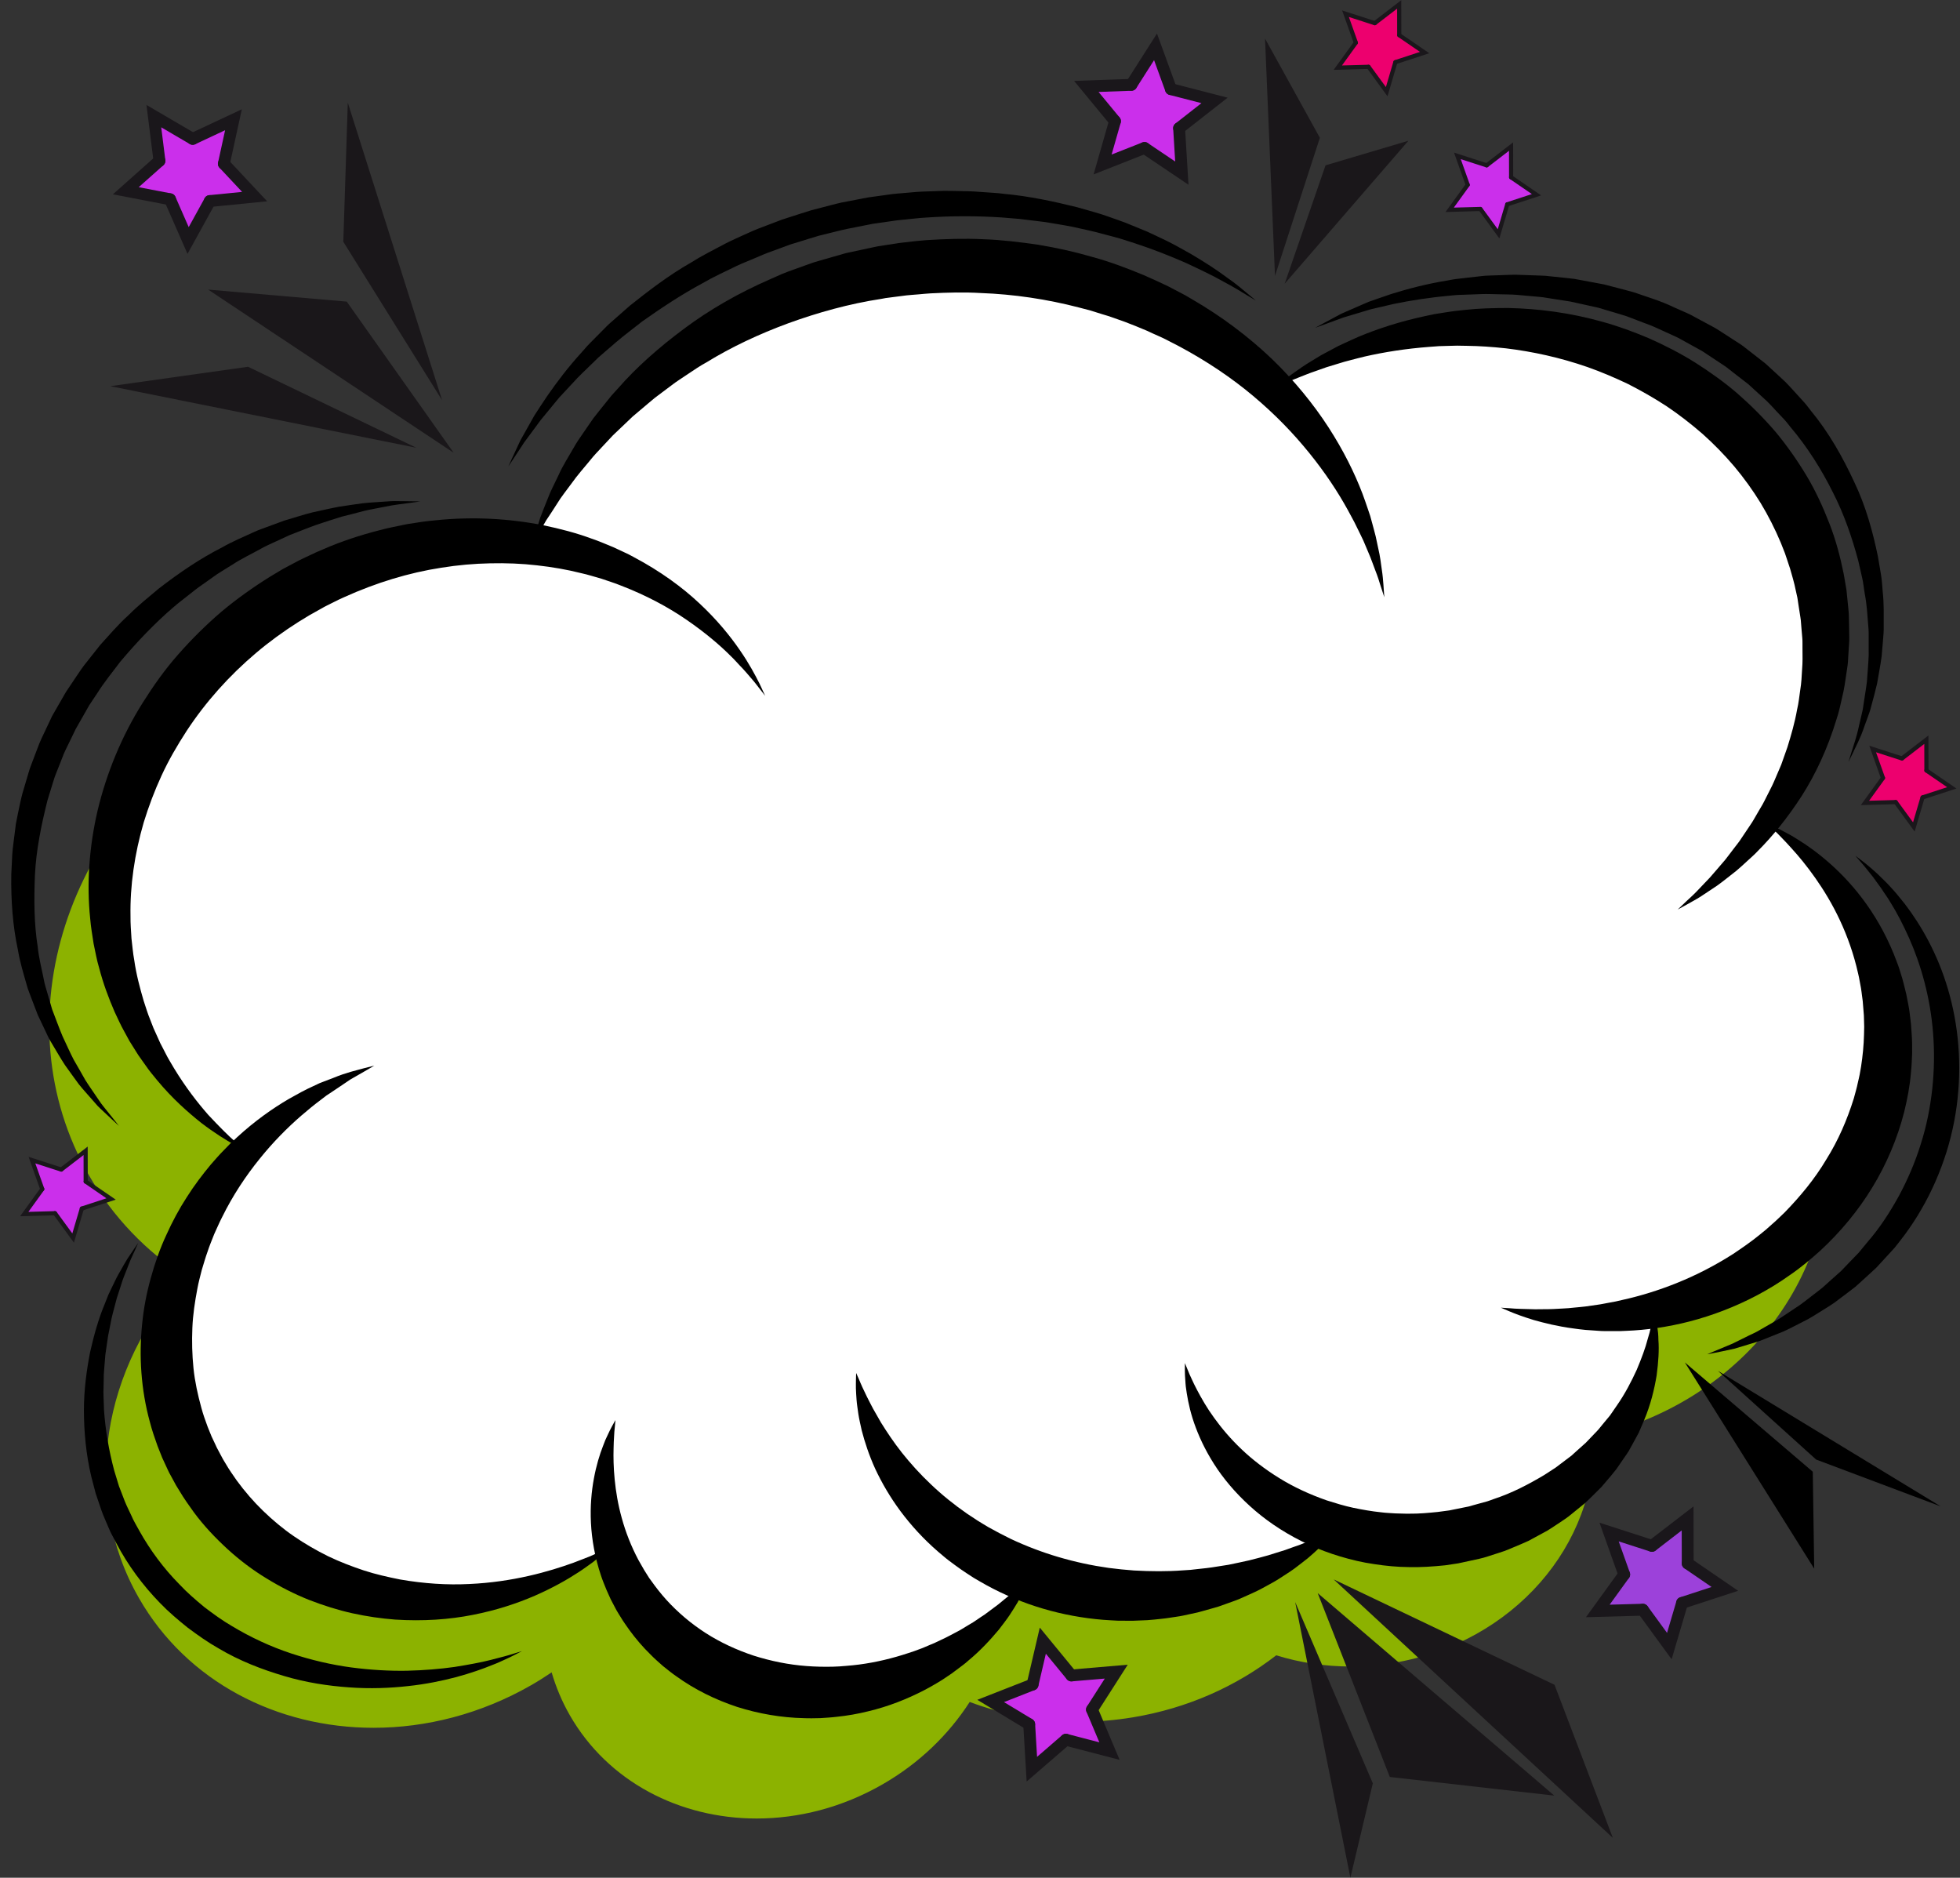 <?xml version="1.0" encoding="UTF-8"?><svg xmlns="http://www.w3.org/2000/svg" xmlns:xlink="http://www.w3.org/1999/xlink" height="418.2" preserveAspectRatio="xMidYMid meet" version="1.0" viewBox="7.3 18.3 436.6 418.2" width="436.6" zoomAndPan="magnify"><rect x="7.3" y="18.3" width="436.6" height="418.2" fill="#333333" stroke="none"/><g><g id="change1_1"><path d="M 175.852 423.312 C 158.766 423.312 142.75 415.168 134.23 400.312 C 132.473 397.242 131.137 394.039 130.18 390.762 C 128.711 391.754 127.211 392.707 125.648 393.605 C 114.422 400.039 102.266 403.109 90.512 403.109 C 69.059 403.109 48.949 392.887 38.254 374.23 C 25.141 351.348 30.152 322.652 48.582 302.676 C 39.891 297.016 32.473 289.414 27.074 279.992 C 7.301 245.496 21.984 199.922 59.875 178.203 C 73.285 170.52 87.797 166.859 101.832 166.859 C 105.402 166.859 108.941 167.098 112.426 167.566 C 124.301 137.215 153.312 113.129 190.25 106.992 C 196.242 105.996 202.195 105.516 208.047 105.516 C 235.074 105.516 260.008 115.766 277.59 132.855 C 286.988 126.797 297.902 122.457 309.859 120.473 C 314.672 119.672 319.441 119.289 324.137 119.289 C 361.5 119.289 393.879 143.695 399.664 178.543 C 402.723 196.941 397.82 214.98 387.312 229.688 C 401.031 238.48 410.898 252.184 413.641 268.688 C 418.887 300.254 396.145 330.555 362.332 338.16 C 363.297 362.246 344.348 384.23 317.645 388.668 C 314.441 389.199 311.27 389.457 308.145 389.457 C 302.391 389.457 296.809 388.586 291.586 386.965 C 282.719 393.84 271.859 398.754 259.719 400.77 C 255.703 401.438 251.723 401.758 247.805 401.758 C 239.195 401.758 230.902 400.207 223.305 397.355 C 218.617 404.629 212.051 411.031 203.836 415.738 C 194.891 420.867 185.211 423.312 175.852 423.312" fill="#8cb200"/></g><g id="change2_1"><path d="M 302.57 55.121 L 321.027 49.648 L 293.465 81.492 Z M 302.57 55.121" fill="#1a171a"/></g><g id="change2_2"><path d="M 289.09 26.891 L 301.309 48.992 L 291.309 79.754 Z M 289.09 26.891" fill="#1a171a"/></g><g id="change2_3"><path d="M 31.859 104.309 L 62.551 99.984 L 100.039 118.023 Z M 31.859 104.309" fill="#1a171a"/></g><g id="change2_4"><path d="M 53.66 82.797 L 84.539 85.473 L 108.355 119.141 Z M 53.66 82.797" fill="#1a171a"/></g><g id="change2_5"><path d="M 84.773 41.164 L 83.773 72.145 L 105.773 107.426 Z M 84.773 41.164" fill="#1a171a"/></g><g id="change2_6"><path d="M 353.578 393.531 L 366.574 427.633 L 304.383 370.059 Z M 353.578 393.531" fill="#1a171a"/></g><g id="change2_7"><path d="M 353.531 418.215 L 316.891 414.062 L 300.82 373.109 Z M 353.531 418.215" fill="#1a171a"/></g><g id="change2_8"><path d="M 308.105 436.496 L 313.105 415.48 L 295.805 375.098 Z M 308.105 436.496" fill="#1a171a"/></g><g id="change3_1"><path d="M 411.105 346.078 L 411.426 367.668 L 382.609 321.734 Z M 411.105 346.078" fill="inherit"/></g><g id="change3_2"><path d="M 439.598 353.797 L 411.852 343.367 L 389.988 323.621 Z M 439.598 353.797" fill="inherit"/></g><g id="change4_1"><path d="M 41.57 44.164 L 50.227 49.23 L 59.305 44.973 L 57.164 54.77 L 64.023 62.09 L 54.043 63.078 L 49.199 71.863 L 45.172 62.68 L 35.324 60.785 L 42.816 54.117 L 41.57 44.164" fill="#cb2feb"/></g><g id="change5_1"><path d="M 45.172 63.996 L 44.922 63.977 L 32.449 61.578 L 41.938 53.133 C 42.484 52.648 43.316 52.695 43.801 53.242 C 44.285 53.785 44.238 54.621 43.695 55.105 L 38.199 59.992 L 45.422 61.379 C 46.137 61.52 46.605 62.211 46.469 62.926 C 46.348 63.559 45.793 63.996 45.172 63.996" fill="#1a171b"/></g><g id="change5_2"><path d="M 49.066 74.844 L 43.965 63.207 C 43.672 62.539 43.977 61.762 44.645 61.469 C 45.312 61.172 46.09 61.48 46.383 62.148 L 49.336 68.883 L 52.887 62.438 C 53.238 61.801 54.043 61.57 54.68 61.922 C 55.32 62.273 55.551 63.078 55.199 63.719 L 49.066 74.844" fill="#1a171b"/></g><g id="change5_3"><path d="M 54.039 64.398 C 53.371 64.398 52.797 63.891 52.727 63.207 C 52.656 62.48 53.184 61.836 53.91 61.766 L 61.23 61.039 L 56.203 55.672 C 55.703 55.137 55.73 54.305 56.262 53.805 C 56.793 53.309 57.633 53.332 58.129 53.863 L 66.816 63.137 L 54.172 64.391 L 54.039 64.398" fill="#1a171b"/></g><g id="change5_4"><path d="M 57.168 56.09 C 57.074 56.09 56.977 56.078 56.883 56.059 C 56.172 55.902 55.719 55.199 55.875 54.484 L 57.445 47.301 L 50.785 50.426 C 50.125 50.734 49.34 50.449 49.031 49.789 C 48.719 49.129 49.004 48.344 49.664 48.031 L 61.168 42.641 L 58.457 55.051 C 58.32 55.668 57.773 56.09 57.168 56.09" fill="#1a171b"/></g><g id="change5_5"><path d="M 42.816 55.438 C 42.156 55.438 41.59 54.949 41.508 54.281 L 39.926 41.676 L 50.895 48.09 C 51.523 48.457 51.734 49.266 51.363 49.895 C 50.996 50.523 50.188 50.734 49.559 50.367 L 43.215 46.656 L 44.129 53.953 C 44.219 54.68 43.703 55.34 42.98 55.43 L 42.816 55.438" fill="#1a171b"/></g><g id="change6_1"><path d="M 391.52 372.172 L 381.992 375.293 L 379.156 384.91 L 373.242 376.812 L 363.215 377.086 L 369.098 368.961 L 365.734 359.512 L 375.281 362.594 L 383.227 356.477 L 383.246 366.504 L 391.52 372.172" fill="#9c41da"/></g><g id="change5_6"><path d="M 383.246 367.824 C 382.52 367.824 381.926 367.234 381.926 366.508 L 381.91 359.152 L 376.086 363.641 C 375.508 364.082 374.68 363.977 374.23 363.398 C 373.789 362.82 373.895 361.988 374.473 361.543 L 384.543 353.797 L 384.566 366.504 C 384.566 367.23 383.977 367.824 383.25 367.824 L 383.246 367.824" fill="#1a171b"/></g><g id="change5_7"><path d="M 369.098 370.281 C 368.555 370.281 368.043 369.945 367.852 369.402 L 363.594 357.43 L 375.684 361.336 C 376.379 361.562 376.762 362.305 376.535 362.996 C 376.312 363.691 375.566 364.066 374.875 363.848 L 367.875 361.59 L 370.34 368.52 C 370.586 369.207 370.227 369.961 369.539 370.207 C 369.391 370.258 369.242 370.281 369.098 370.281" fill="#1a171b"/></g><g id="change5_8"><path d="M 360.578 378.48 L 368.027 368.188 C 368.453 367.598 369.277 367.465 369.871 367.891 C 370.461 368.316 370.594 369.145 370.164 369.734 L 365.855 375.691 L 373.207 375.488 L 373.242 375.488 C 373.953 375.488 374.543 376.059 374.562 376.773 C 374.582 377.504 374.008 378.109 373.277 378.133 L 360.578 378.48" fill="#1a171b"/></g><g id="change5_9"><path d="M 379.664 387.852 L 372.176 377.59 C 371.746 377 371.875 376.172 372.465 375.742 C 373.051 375.312 373.879 375.441 374.309 376.031 L 378.645 381.973 L 380.727 374.918 C 380.93 374.219 381.668 373.82 382.363 374.027 C 383.062 374.23 383.465 374.969 383.258 375.664 L 379.664 387.852" fill="#1a171b"/></g><g id="change5_10"><path d="M 381.992 376.613 C 381.438 376.613 380.918 376.262 380.734 375.707 C 380.512 375.012 380.887 374.266 381.578 374.039 L 388.566 371.75 L 382.5 367.594 C 381.898 367.18 381.746 366.359 382.156 365.758 C 382.566 365.156 383.391 365.004 383.992 365.414 L 394.477 372.598 L 382.402 376.547 C 382.266 376.594 382.129 376.613 381.992 376.613" fill="#1a171b"/></g><g id="change4_2"><path d="M 277.844 40.664 L 269.949 46.848 L 270.562 56.855 L 262.238 51.254 L 252.91 54.934 L 255.668 45.289 L 249.285 37.551 L 259.312 37.195 L 264.695 28.734 L 268.133 38.156 L 277.844 40.664" fill="#cb2feb"/></g><g id="change5_11"><path d="M 268.586 39.395 C 267.898 39.645 267.141 39.289 266.891 38.605 L 264.375 31.699 L 260.422 37.902 C 260.031 38.52 259.215 38.695 258.602 38.309 C 257.984 37.914 257.805 37.102 258.195 36.484 L 265.02 25.77 L 269.371 37.703 C 269.621 38.391 269.27 39.148 268.586 39.395" fill="#1a171b"/></g><g id="change5_12"><path d="M 256.117 46.531 C 255.605 46.715 255.016 46.57 254.648 46.129 L 246.562 36.324 L 259.262 35.871 C 259.992 35.852 260.602 36.418 260.629 37.148 C 260.652 37.875 260.086 38.484 259.355 38.516 L 252.008 38.777 L 256.688 44.449 C 257.148 45.012 257.07 45.844 256.508 46.309 C 256.387 46.406 256.254 46.48 256.117 46.531" fill="#1a171b"/></g><g id="change5_13"><path d="M 250.902 57.145 L 254.398 44.926 C 254.598 44.227 255.328 43.816 256.031 44.02 C 256.73 44.219 257.137 44.949 256.938 45.652 L 254.914 52.723 L 261.758 50.027 L 261.793 50.016 C 262.461 49.77 263.207 50.105 263.469 50.77 C 263.734 51.449 263.402 52.219 262.723 52.484 L 250.902 57.145" fill="#1a171b"/></g><g id="change5_14"><path d="M 272.043 59.445 L 261.504 52.352 C 260.898 51.945 260.738 51.121 261.145 50.52 C 261.551 49.914 262.371 49.754 262.977 50.16 L 269.078 54.27 L 268.633 46.93 C 268.586 46.195 269.145 45.574 269.867 45.527 C 270.598 45.48 271.223 46.035 271.266 46.766 L 272.043 59.445" fill="#1a171b"/></g><g id="change5_15"><path d="M 270.398 48.09 C 269.875 48.277 269.27 48.121 268.91 47.66 C 268.461 47.086 268.562 46.254 269.133 45.809 L 274.926 41.273 L 267.805 39.434 C 267.098 39.25 266.672 38.531 266.855 37.824 C 267.035 37.117 267.758 36.695 268.461 36.879 L 280.766 40.055 L 270.762 47.887 C 270.648 47.977 270.527 48.039 270.398 48.09" fill="#1a171b"/></g><g id="change7_1"><path d="M 442.07 193.77 L 435.559 195.902 L 433.621 202.477 L 429.574 196.938 L 422.727 197.129 L 426.742 191.574 L 424.445 185.113 L 430.973 187.219 L 436.406 183.039 L 436.418 189.895 L 442.07 193.77" fill="#ed006e"/></g><g id="change5_16"><path d="M 436.418 190.355 C 436.16 190.355 435.957 190.148 435.957 189.895 L 435.945 183.98 L 431.254 187.586 C 431.051 187.738 430.762 187.703 430.605 187.5 C 430.449 187.301 430.484 187.008 430.688 186.852 L 436.867 182.102 L 436.883 189.895 C 436.883 190.148 436.676 190.355 436.418 190.355" fill="#1a171b"/></g><g id="change5_17"><path d="M 426.742 192.039 C 426.555 192.039 426.375 191.918 426.309 191.73 L 423.695 184.387 L 431.113 186.777 C 431.355 186.855 431.492 187.117 431.414 187.359 C 431.336 187.605 431.074 187.734 430.828 187.66 L 425.195 185.844 L 427.18 191.418 C 427.266 191.66 427.141 191.926 426.898 192.012 L 426.742 192.039" fill="#1a171b"/></g><g id="change5_18"><path d="M 421.801 197.617 L 426.367 191.305 C 426.516 191.098 426.809 191.051 427.016 191.199 C 427.223 191.348 427.27 191.641 427.117 191.848 L 423.652 196.641 L 429.562 196.477 C 429.836 196.496 430.031 196.672 430.039 196.926 C 430.047 197.184 429.844 197.395 429.59 197.402 L 421.801 197.617" fill="#1a171b"/></g><g id="change5_19"><path d="M 433.801 203.508 L 429.203 197.211 C 429.051 197.004 429.098 196.715 429.305 196.566 C 429.512 196.414 429.801 196.461 429.949 196.668 L 433.441 201.445 L 435.113 195.773 C 435.188 195.527 435.441 195.391 435.688 195.457 C 435.938 195.531 436.074 195.789 436.004 196.035 L 433.801 203.508" fill="#1a171b"/></g><g id="change5_20"><path d="M 435.559 196.367 C 435.363 196.367 435.184 196.242 435.117 196.047 C 435.039 195.805 435.172 195.543 435.414 195.461 L 441.035 193.621 L 436.156 190.277 C 435.945 190.133 435.891 189.844 436.035 189.633 C 436.184 189.418 436.469 189.367 436.68 189.512 L 443.109 193.918 L 435.703 196.344 L 435.559 196.367" fill="#1a171b"/></g><g id="change7_2"><path d="M 324.645 30.012 L 318.133 32.145 L 316.191 38.719 L 312.152 33.18 L 305.301 33.367 L 309.32 27.812 L 307.02 21.355 L 313.543 23.461 L 318.977 19.281 L 318.988 26.137 L 324.645 30.012" fill="#ed006e"/></g><g id="change5_21"><path d="M 318.988 26.598 C 318.734 26.598 318.527 26.395 318.527 26.137 L 318.516 20.223 L 313.824 23.828 C 313.625 23.984 313.332 23.949 313.176 23.746 C 313.02 23.543 313.059 23.254 313.262 23.094 L 319.438 18.34 L 319.453 26.137 C 319.453 26.391 319.246 26.598 318.992 26.598 L 318.988 26.598" fill="#1a171b"/></g><g id="change5_22"><path d="M 309.32 28.277 C 309.129 28.277 308.949 28.156 308.883 27.969 L 306.266 20.625 L 313.688 23.02 C 313.93 23.102 314.062 23.359 313.984 23.605 C 313.906 23.848 313.648 23.984 313.402 23.902 L 307.77 22.082 L 309.758 27.656 C 309.844 27.898 309.715 28.164 309.477 28.25 L 309.32 28.277" fill="#1a171b"/></g><g id="change5_23"><path d="M 304.375 33.859 L 308.945 27.543 C 309.094 27.336 309.383 27.289 309.59 27.438 C 309.797 27.59 309.844 27.879 309.695 28.086 L 306.227 32.879 L 312.141 32.719 C 312.379 32.742 312.609 32.91 312.613 33.168 C 312.621 33.426 312.422 33.637 312.164 33.645 L 304.375 33.859" fill="#1a171b"/></g><g id="change5_24"><path d="M 316.371 39.746 L 311.777 33.453 C 311.629 33.246 311.672 32.957 311.879 32.809 C 312.086 32.652 312.375 32.699 312.527 32.906 L 316.016 37.688 L 317.688 32.012 C 317.762 31.77 318.016 31.629 318.262 31.699 C 318.508 31.77 318.648 32.027 318.574 32.273 L 316.371 39.746" fill="#1a171b"/></g><g id="change5_25"><path d="M 318.133 32.605 C 317.938 32.605 317.758 32.484 317.691 32.289 C 317.613 32.047 317.742 31.781 317.988 31.703 L 323.609 29.859 L 318.73 26.52 C 318.52 26.371 318.465 26.086 318.609 25.875 C 318.754 25.664 319.043 25.605 319.254 25.754 L 325.684 30.156 L 318.277 32.586 L 318.133 32.605" fill="#1a171b"/></g><g id="change4_3"><path d="M 32.043 285.332 L 25.531 287.465 L 23.59 294.039 L 19.551 288.504 L 12.699 288.691 L 16.715 283.137 L 14.418 276.676 L 20.941 278.781 L 26.375 274.605 L 26.391 281.453 L 32.043 285.332" fill="#cb2feb"/></g><g id="change5_26"><path d="M 26.391 281.918 C 26.133 281.918 25.926 281.711 25.926 281.457 L 25.914 275.543 L 21.223 279.148 C 21.023 279.305 20.73 279.266 20.574 279.062 C 20.418 278.859 20.457 278.57 20.66 278.414 L 26.836 273.664 L 26.852 281.453 C 26.852 281.711 26.645 281.918 26.391 281.918" fill="#1a171b"/></g><g id="change5_27"><path d="M 16.715 283.602 C 16.523 283.602 16.344 283.48 16.277 283.289 L 13.664 275.945 L 21.086 278.34 C 21.328 278.422 21.461 278.68 21.383 278.926 C 21.305 279.168 21.047 279.297 20.801 279.223 L 15.168 277.406 L 17.152 282.98 C 17.238 283.223 17.109 283.484 16.871 283.57 L 16.715 283.602" fill="#1a171b"/></g><g id="change5_28"><path d="M 11.773 289.18 L 16.34 282.863 C 16.488 282.656 16.781 282.609 16.984 282.762 C 17.195 282.91 17.238 283.199 17.09 283.406 L 13.625 288.203 L 19.535 288.039 C 19.809 288.059 20.008 288.23 20.012 288.488 C 20.02 288.742 19.82 288.957 19.562 288.965 L 11.773 289.18" fill="#1a171b"/></g><g id="change5_29"><path d="M 23.77 295.07 L 19.176 288.773 C 19.023 288.566 19.07 288.277 19.277 288.129 C 19.484 287.977 19.773 288.02 19.922 288.227 L 23.41 293.008 L 25.086 287.336 C 25.156 287.09 25.41 286.949 25.66 287.02 C 25.906 287.094 26.047 287.352 25.973 287.598 L 23.77 295.07" fill="#1a171b"/></g><g id="change5_30"><path d="M 25.531 287.93 C 25.336 287.93 25.152 287.809 25.09 287.609 C 25.012 287.367 25.141 287.105 25.387 287.023 L 31.008 285.184 L 26.129 281.836 C 25.918 281.691 25.863 281.402 26.008 281.191 C 26.152 280.98 26.441 280.926 26.652 281.074 L 33.082 285.48 L 25.672 287.906 L 25.531 287.93" fill="#1a171b"/></g><g id="change4_4"><path d="M 349.566 61.672 L 343.055 63.805 L 341.113 70.379 L 337.07 64.844 L 330.219 65.031 L 334.238 59.477 L 331.941 53.016 L 338.469 55.121 L 343.898 50.941 L 343.91 57.797 L 349.566 61.672" fill="#cb2feb"/></g><g id="change5_31"><path d="M 343.91 58.262 C 343.656 58.262 343.449 58.055 343.449 57.801 L 343.438 51.883 L 338.75 55.488 C 338.547 55.645 338.258 55.609 338.102 55.402 C 337.945 55.203 337.98 54.91 338.188 54.754 L 344.359 50.004 L 344.375 57.797 C 344.375 58.055 344.168 58.262 343.91 58.262" fill="#1a171b"/></g><g id="change5_32"><path d="M 334.238 59.938 C 334.051 59.938 333.871 59.82 333.805 59.629 L 331.188 52.285 L 338.609 54.684 C 338.855 54.762 338.988 55.02 338.91 55.266 C 338.828 55.508 338.57 55.641 338.324 55.562 L 332.691 53.746 L 334.676 59.32 C 334.762 59.562 334.637 59.828 334.395 59.91 L 334.238 59.938" fill="#1a171b"/></g><g id="change5_33"><path d="M 329.293 65.52 L 333.863 59.203 C 334.016 58.996 334.305 58.949 334.512 59.102 C 334.719 59.25 334.766 59.539 334.613 59.746 L 331.145 64.539 L 337.059 64.379 C 337.297 64.395 337.527 64.574 337.535 64.828 C 337.543 65.086 337.34 65.301 337.086 65.305 L 329.293 65.52" fill="#1a171b"/></g><g id="change5_34"><path d="M 341.293 71.41 L 336.699 65.117 C 336.547 64.91 336.594 64.617 336.801 64.469 C 337.008 64.316 337.297 64.363 337.445 64.57 L 340.934 69.352 L 342.609 63.676 C 342.684 63.43 342.938 63.289 343.184 63.359 C 343.43 63.434 343.57 63.691 343.496 63.938 L 341.293 71.41" fill="#1a171b"/></g><g id="change5_35"><path d="M 343.055 64.27 C 342.855 64.27 342.676 64.145 342.613 63.949 C 342.531 63.707 342.664 63.445 342.906 63.363 L 348.531 61.523 L 343.648 58.18 C 343.438 58.035 343.387 57.746 343.527 57.535 C 343.676 57.324 343.961 57.27 344.172 57.414 L 350.602 61.82 L 343.195 64.246 L 343.055 64.27" fill="#1a171b"/></g><g id="change4_5"><path d="M 254.441 408.293 L 244.738 405.77 L 237.152 412.328 L 236.559 402.316 L 227.973 397.129 L 237.312 393.473 L 239.594 383.707 L 245.961 391.453 L 255.953 390.605 L 250.547 399.055 L 254.441 408.293" fill="#cb2feb"/></g><g id="change5_36"><path d="M 250.547 400.371 C 250.301 400.371 250.055 400.309 249.836 400.164 C 249.219 399.77 249.043 398.953 249.434 398.34 L 253.398 392.148 L 246.07 392.77 C 245.359 392.844 244.707 392.293 244.645 391.566 C 244.582 390.84 245.121 390.199 245.848 390.141 L 258.508 389.062 L 251.656 399.766 C 251.406 400.156 250.98 400.371 250.547 400.371" fill="#1a171b"/></g><g id="change5_37"><path d="M 237.312 394.793 C 237.215 394.793 237.113 394.781 237.012 394.758 C 236.301 394.594 235.859 393.883 236.027 393.168 L 238.918 380.797 L 246.98 390.617 C 247.441 391.18 247.359 392.012 246.797 392.477 C 246.234 392.938 245.402 392.855 244.938 392.293 L 240.27 386.609 L 238.598 393.773 C 238.457 394.379 237.914 394.793 237.312 394.793" fill="#1a171b"/></g><g id="change5_38"><path d="M 236.559 403.641 C 236.324 403.641 236.09 403.574 235.875 403.445 L 225 396.879 L 236.832 392.242 C 237.512 391.977 238.277 392.312 238.543 392.992 C 238.809 393.668 238.473 394.438 237.793 394.699 L 230.945 397.387 L 237.238 401.188 C 237.863 401.562 238.062 402.375 237.688 403 C 237.438 403.41 237.004 403.641 236.559 403.641" fill="#1a171b"/></g><g id="change5_39"><path d="M 235.992 415.074 L 235.238 402.395 C 235.195 401.668 235.75 401.043 236.48 400.996 C 237.18 400.957 237.832 401.512 237.875 402.238 L 238.312 409.582 L 243.875 404.77 C 244.43 404.293 245.262 404.355 245.738 404.906 C 246.215 405.461 246.152 406.293 245.602 406.77 L 235.992 415.074" fill="#1a171b"/></g><g id="change5_40"><path d="M 256.699 410.246 L 244.406 407.047 C 243.699 406.863 243.277 406.145 243.461 405.438 C 243.645 404.73 244.363 404.309 245.07 404.492 L 252.188 406.348 L 249.328 399.562 C 249.047 398.895 249.359 398.117 250.031 397.836 C 250.707 397.555 251.48 397.867 251.762 398.539 L 256.699 410.246" fill="#1a171b"/></g><g id="change8_1"><path d="M 400.887 201.793 C 411.395 187.086 416.293 169.047 413.234 150.648 C 406.723 111.426 366.516 85.426 323.434 92.578 C 311.477 94.562 300.559 98.902 291.16 104.961 C 269.773 84.172 237.504 73.508 203.816 79.102 C 166.883 85.234 137.871 109.32 125.992 139.672 C 108.82 137.367 90.266 140.672 73.445 150.309 C 35.555 172.027 20.871 217.605 40.645 252.102 C 46.043 261.52 53.461 269.121 62.152 274.781 C 43.723 294.758 38.711 323.453 51.824 346.34 C 68.379 375.215 107.504 383.891 139.219 365.711 C 140.777 364.812 142.281 363.855 143.75 362.867 C 144.707 366.145 146.043 369.352 147.801 372.418 C 160.984 395.414 192.145 402.324 217.402 387.848 C 225.621 383.137 232.188 376.734 236.875 369.465 C 247.934 373.605 260.457 375.008 273.289 372.875 C 285.43 370.859 296.289 365.945 305.156 359.07 C 313.215 361.57 322.117 362.285 331.215 360.773 C 357.918 356.34 376.867 334.355 375.902 310.27 C 409.715 302.656 432.457 272.359 427.211 240.789 C 424.473 224.289 414.602 210.586 400.887 201.793" fill="#fff"/></g><g id="change3_3"><path d="M 125.824 139.648 C 125.824 139.648 126.105 138.699 126.625 136.922 C 126.895 136.035 127.23 134.945 127.621 133.66 C 128.094 132.398 128.668 130.949 129.328 129.316 C 129.938 127.648 130.863 125.965 131.762 124.035 C 132.613 122.086 133.871 120.172 135.086 118.027 C 135.68 116.945 136.402 115.902 137.148 114.828 C 137.895 113.75 138.66 112.641 139.445 111.496 C 140.289 110.402 141.184 109.301 142.098 108.16 C 142.555 107.59 143.016 107.016 143.484 106.434 C 143.984 105.879 144.492 105.32 145.004 104.758 C 149.023 100.148 154.02 95.727 159.672 91.516 C 165.32 87.293 171.828 83.551 178.914 80.461 C 179.801 80.07 180.688 79.68 181.578 79.285 C 182.477 78.902 183.406 78.594 184.328 78.254 C 185.254 77.922 186.184 77.59 187.113 77.254 L 188.516 76.754 C 188.984 76.602 189.469 76.473 189.945 76.332 C 191.859 75.781 193.789 75.23 195.727 74.676 C 197.695 74.254 199.68 73.828 201.668 73.402 L 202.414 73.246 L 202.695 73.188 L 202.922 73.148 L 203.277 73.094 L 204.715 72.867 L 207.594 72.422 C 209.625 72.172 211.777 71.926 213.848 71.77 C 217.965 71.52 222.113 71.375 226.258 71.578 C 230.402 71.711 234.531 72.223 238.617 72.816 C 242.695 73.496 246.723 74.383 250.645 75.535 C 254.586 76.602 258.387 78.043 262.078 79.578 C 263.918 80.363 265.719 81.211 267.5 82.059 C 268.371 82.516 269.242 82.973 270.113 83.426 L 271.406 84.109 L 272.664 84.852 C 279.395 88.73 285.41 93.285 290.547 98.172 C 295.656 103.086 299.883 108.316 303.223 113.461 C 306.555 118.617 309.051 123.656 310.805 128.27 C 311.254 129.418 311.609 130.562 311.992 131.645 C 312.176 132.188 312.371 132.715 312.531 133.242 C 312.68 133.777 312.82 134.301 312.961 134.816 C 313.23 135.844 313.516 136.816 313.742 137.758 C 313.945 138.703 314.137 139.609 314.32 140.469 C 314.727 142.164 314.902 143.727 315.09 145.062 C 315.301 146.398 315.391 147.547 315.461 148.477 C 315.59 150.328 315.66 151.312 315.66 151.312 C 315.66 151.312 315.355 150.371 314.781 148.613 C 314.516 147.73 314.18 146.648 313.684 145.406 C 313.191 144.164 312.73 142.719 312.035 141.16 C 311.707 140.379 311.355 139.559 310.992 138.695 C 310.602 137.844 310.152 136.969 309.711 136.055 C 309.27 135.137 308.801 134.191 308.262 133.234 C 307.73 132.281 307.223 131.27 306.617 130.27 C 304.277 126.234 301.289 121.918 297.629 117.598 C 293.977 113.273 289.617 108.969 284.594 104.969 C 279.559 100.984 273.84 97.344 267.617 94.223 C 266.09 93.391 264.438 92.77 262.855 91.992 C 261.227 91.309 259.586 90.625 257.91 89.996 C 256.219 89.418 254.547 88.754 252.801 88.27 C 251.941 88.004 251.074 87.73 250.211 87.461 C 249.336 87.23 248.453 86.996 247.57 86.766 C 240.516 84.938 233.156 83.832 225.75 83.562 C 222.055 83.344 218.34 83.449 214.652 83.633 C 213.727 83.672 212.855 83.789 211.957 83.855 C 211.055 83.934 210.195 83.98 209.254 84.082 L 206.363 84.453 L 204.922 84.641 L 204.562 84.688 C 204.504 84.695 204.758 84.656 204.609 84.68 L 204.523 84.695 L 203.684 84.852 C 196.434 85.953 189.465 87.914 182.895 90.297 C 176.336 92.715 170.164 95.617 164.664 99.004 C 163.238 99.777 161.926 100.676 160.621 101.551 C 159.328 102.441 157.988 103.242 156.793 104.188 C 155.57 105.105 154.367 106.004 153.188 106.891 C 152.039 107.82 150.961 108.785 149.859 109.691 C 149.312 110.152 148.773 110.605 148.238 111.059 C 147.734 111.535 147.238 112.016 146.746 112.484 C 145.754 113.43 144.781 114.352 143.84 115.25 C 142.945 116.203 142.078 117.133 141.234 118.035 C 140.383 118.941 139.547 119.816 138.824 120.734 C 137.344 122.539 135.867 124.191 134.699 125.855 C 133.512 127.504 132.285 128.977 131.43 130.422 C 130.52 131.848 129.691 133.121 128.941 134.23 C 128.277 135.398 127.715 136.391 127.254 137.195 C 126.32 138.797 125.824 139.648 125.824 139.648" fill="inherit"/></g><g id="change3_4"><path d="M 291.047 104.777 C 291.047 104.777 291.77 104.195 293.125 103.105 C 293.469 102.84 293.848 102.539 294.27 102.211 C 294.707 101.902 295.184 101.562 295.699 101.195 C 296.734 100.465 297.938 99.598 299.348 98.773 C 300.047 98.348 300.789 97.895 301.562 97.422 C 302.363 96.992 303.203 96.547 304.074 96.078 C 304.516 95.844 304.965 95.605 305.422 95.359 C 305.883 95.129 306.367 94.922 306.855 94.695 C 307.832 94.254 308.84 93.766 309.902 93.312 C 314.16 91.527 319.148 89.902 324.77 88.695 C 325.445 88.555 326.129 88.406 326.82 88.262 C 327.559 88.148 328.305 88.027 329.055 87.91 C 329.809 87.801 330.578 87.664 331.344 87.57 C 332.102 87.488 332.867 87.402 333.645 87.32 C 336.742 86.973 339.973 86.898 343.305 86.898 C 349.957 87.039 357.02 87.945 364.094 89.926 C 367.641 90.887 371.156 92.184 374.656 93.664 C 378.125 95.203 381.566 96.961 384.867 99.023 C 388.152 101.113 391.375 103.391 394.371 105.98 C 397.355 108.586 400.172 111.41 402.773 114.438 C 405.328 117.504 407.629 120.785 409.684 124.199 C 411.742 127.613 413.387 131.25 414.816 134.914 C 416.25 138.582 417.242 142.375 418 146.145 C 418.164 147.09 418.324 148.035 418.488 148.977 L 418.547 149.328 L 418.578 149.504 L 418.621 149.805 L 418.629 149.887 L 418.695 150.543 L 418.828 151.852 C 418.914 152.723 419 153.594 419.086 154.457 C 419.133 154.867 419.141 155.363 419.152 155.852 L 419.184 157.309 C 419.199 158.273 419.219 159.234 419.234 160.191 C 419.258 161.148 419.145 162.039 419.105 162.961 C 419.051 163.871 418.992 164.777 418.938 165.68 C 418.883 166.578 418.699 167.461 418.586 168.348 C 418.328 170.113 418.094 171.855 417.66 173.543 C 417.27 175.234 416.945 176.918 416.383 178.516 C 414.434 184.973 411.727 190.75 408.605 195.629 C 405.461 200.492 402.117 204.582 398.84 207.855 C 398.066 208.711 397.184 209.418 396.406 210.16 C 395.605 210.887 394.855 211.598 394.09 212.23 C 392.512 213.457 391.109 214.613 389.773 215.562 C 388.41 216.484 387.195 217.293 386.133 217.98 C 385.062 218.664 384.094 219.152 383.344 219.594 C 381.82 220.43 381.008 220.875 381.008 220.875 C 381.008 220.875 381.68 220.234 382.938 219.035 C 383.559 218.434 384.367 217.75 385.23 216.848 C 386.086 215.934 387.07 214.898 388.176 213.758 C 389.238 212.566 390.363 211.211 391.609 209.777 C 392.207 209.035 392.781 208.227 393.41 207.422 C 394.016 206.594 394.715 205.805 395.293 204.867 C 395.898 203.965 396.523 203.031 397.168 202.07 C 397.836 201.137 398.367 200.062 398.996 199.031 C 399.301 198.512 399.609 197.98 399.926 197.449 C 400.238 196.914 400.496 196.34 400.789 195.777 C 401.34 194.637 401.98 193.516 402.496 192.305 C 403.012 191.098 403.539 189.863 404.078 188.609 C 404.527 187.328 404.988 186.023 405.461 184.695 C 406.289 182.016 407.098 179.242 407.613 176.328 C 407.957 174.895 408.105 173.402 408.32 171.914 C 408.574 170.426 408.637 168.898 408.727 167.367 C 408.863 165.836 408.828 164.285 408.812 162.723 C 408.793 161.949 408.844 161.141 408.77 160.395 C 408.703 159.645 408.641 158.895 408.574 158.137 L 408.484 157.004 C 408.457 156.629 408.434 156.258 408.352 155.809 C 408.219 154.949 408.086 154.09 407.949 153.227 L 407.754 151.926 L 407.652 151.27 L 407.641 151.188 C 407.633 151.113 407.691 151.543 407.656 151.328 L 407.625 151.18 L 407.559 150.887 C 407.383 150.098 407.207 149.305 407.031 148.512 C 406.863 147.719 406.602 146.945 406.395 146.156 C 406.18 145.367 405.957 144.582 405.672 143.812 C 405.406 143.039 405.172 142.254 404.891 141.48 L 403.984 139.184 C 402.707 136.141 401.207 133.168 399.477 130.312 C 397.727 127.469 395.766 124.738 393.602 122.164 C 391.43 119.602 389.07 117.188 386.562 114.945 C 384.016 112.742 381.367 110.668 378.59 108.805 C 375.793 106.973 372.898 105.324 369.961 103.828 C 366.984 102.406 363.977 101.129 360.934 100.055 C 354.844 97.938 348.68 96.59 342.73 95.879 C 339.754 95.559 336.836 95.352 333.992 95.32 C 333.281 95.309 332.578 95.297 331.879 95.285 C 331.184 95.285 330.516 95.32 329.84 95.336 C 329.168 95.355 328.496 95.375 327.836 95.395 C 327.133 95.449 326.438 95.496 325.746 95.551 C 320.461 95.945 315.598 96.727 311.328 97.699 C 310.266 97.945 309.242 98.23 308.25 98.48 C 307.25 98.723 306.297 99.004 305.391 99.289 C 304.477 99.566 303.598 99.836 302.758 100.094 C 301.93 100.387 301.141 100.664 300.391 100.934 C 298.871 101.438 297.574 101.996 296.41 102.445 C 295.832 102.68 295.297 102.895 294.805 103.09 C 294.316 103.312 293.879 103.516 293.48 103.695 C 291.895 104.398 291.047 104.777 291.047 104.777" fill="inherit"/></g><g id="change3_5"><path d="M 62.02 274.605 C 62.02 274.605 61.086 274.105 59.34 273.168 C 57.629 272.191 55.086 270.656 52.109 268.371 C 49.176 266.035 45.703 262.988 42.309 258.895 C 41.473 257.863 40.566 256.82 39.777 255.645 C 39.363 255.066 38.949 254.48 38.527 253.887 L 38.211 253.438 L 38.129 253.324 L 38.02 253.145 L 37.875 252.922 C 37.688 252.617 37.496 252.316 37.305 252.012 C 36.922 251.398 36.535 250.781 36.141 250.156 C 35.766 249.469 35.387 248.77 35 248.062 C 34.191 246.637 33.547 245.168 32.832 243.66 C 31.508 240.617 30.285 237.352 29.379 233.859 C 28.855 232.129 28.547 230.32 28.156 228.492 C 27.871 226.648 27.543 224.777 27.387 222.855 C 26.594 215.195 27.141 206.949 29.062 198.734 C 31.031 190.535 34.352 182.34 39.078 174.832 C 41.438 171.086 44.016 167.414 46.996 164.059 C 49.953 160.684 53.156 157.516 56.57 154.582 C 60.016 151.688 63.688 149.086 67.48 146.723 L 70.352 145.004 L 73.238 143.473 C 74.109 142.988 75.223 142.492 76.238 142.004 C 77.273 141.516 78.305 141.023 79.32 140.621 C 83.367 138.852 87.547 137.488 91.734 136.418 C 93.82 135.852 95.934 135.453 98.023 135.027 C 100.129 134.688 102.223 134.355 104.312 134.18 C 112.66 133.309 120.832 133.797 128.328 135.285 C 132.07 136.062 135.676 137.004 139.039 138.246 C 140.738 138.809 142.352 139.539 143.949 140.18 C 144.73 140.543 145.508 140.906 146.273 141.266 C 146.652 141.445 147.035 141.625 147.41 141.805 C 147.781 142 148.148 142.199 148.512 142.395 C 154.363 145.496 159.277 149.082 163.145 152.723 C 167.031 156.352 169.938 159.945 172.066 163.039 C 174.211 166.129 175.566 168.738 176.465 170.512 C 177.301 172.316 177.75 173.277 177.75 173.277 C 177.75 173.277 177.102 172.445 175.883 170.883 C 175.305 170.09 174.465 169.195 173.559 168.113 C 173.109 167.562 172.562 167.027 172.008 166.434 C 171.445 165.848 170.895 165.191 170.23 164.566 C 167.688 161.988 164.324 159.152 160.242 156.344 C 156.16 153.527 151.234 150.879 145.625 148.723 C 144.238 148.148 142.762 147.711 141.297 147.195 C 139.789 146.781 138.289 146.277 136.711 145.941 C 133.59 145.152 130.309 144.586 126.926 144.211 C 123.543 143.816 120.043 143.684 116.484 143.762 C 112.926 143.832 109.301 144.148 105.66 144.734 C 98.367 145.848 91.031 148.102 84.004 151.281 C 83.102 151.66 82.277 152.086 81.445 152.504 C 80.598 152.938 79.809 153.289 78.867 153.844 L 76.262 155.301 L 73.766 156.824 C 70.469 158.914 67.293 161.215 64.312 163.746 C 58.344 168.789 53.09 174.664 48.871 181.09 C 46.781 184.309 44.859 187.613 43.285 191.035 C 41.707 194.453 40.398 197.949 39.32 201.449 C 37.27 208.48 36.246 215.586 36.371 222.34 C 36.348 224.031 36.492 225.695 36.59 227.34 C 36.785 228.969 36.914 230.594 37.207 232.164 C 37.656 235.34 38.465 238.34 39.305 241.211 C 39.777 242.621 40.199 244.059 40.734 245.336 C 40.992 245.992 41.242 246.645 41.492 247.285 C 41.797 247.961 42.098 248.621 42.395 249.277 C 42.543 249.605 42.691 249.934 42.836 250.258 L 42.945 250.5 L 42.973 250.562 L 42.961 250.551 L 43.02 250.664 L 43.254 251.109 C 43.562 251.711 43.867 252.301 44.168 252.879 C 44.746 254.062 45.441 255.129 46.059 256.207 C 48.629 260.445 51.324 263.91 53.723 266.633 C 56.203 269.281 58.223 271.309 59.73 272.605 C 61.223 273.91 62.02 274.605 62.02 274.605" fill="inherit"/></g><g id="change3_6"><path d="M 400.941 201.715 C 400.941 201.715 401.586 202.008 402.785 202.555 C 403.391 202.824 404.113 203.188 404.965 203.656 C 405.395 203.891 405.855 204.141 406.348 204.402 C 406.82 204.695 407.324 205.004 407.855 205.332 C 409.996 206.637 412.48 208.438 415.121 210.793 C 417.762 213.152 420.535 216.109 423.109 219.734 C 425.676 223.355 428.031 227.648 429.82 232.512 C 430.316 233.715 430.645 234.984 431.055 236.258 C 431.242 236.895 431.387 237.551 431.559 238.203 L 431.801 239.188 L 431.926 239.688 L 432.043 240.289 C 432.164 240.906 432.285 241.527 432.406 242.148 C 432.469 242.469 432.527 242.762 432.578 243.102 L 432.719 244.184 C 432.805 244.906 432.895 245.637 432.98 246.367 C 433.031 247.074 433.078 247.785 433.129 248.504 C 433.254 249.93 433.23 251.371 433.238 252.828 C 433.176 254.281 433.129 255.754 432.973 257.219 C 432.723 260.164 432.172 263.113 431.445 266.043 C 429.941 271.887 427.531 277.586 424.352 282.789 C 421.172 288.004 417.238 292.707 412.871 296.758 C 410.664 298.75 408.402 300.652 405.996 302.285 C 403.633 303.977 401.18 305.465 398.699 306.781 C 393.73 309.406 388.645 311.312 383.723 312.594 C 378.805 313.867 374.012 314.523 369.68 314.695 C 369.156 314.719 368.637 314.738 368.117 314.762 C 367.57 314.762 367.027 314.762 366.492 314.762 C 365.43 314.738 364.375 314.797 363.387 314.699 C 362.398 314.629 361.434 314.562 360.5 314.496 C 359.562 314.426 358.66 314.281 357.789 314.168 C 354.301 313.715 351.328 312.965 348.934 312.289 C 346.539 311.551 344.715 310.871 343.492 310.344 C 342.277 309.82 341.629 309.547 341.629 309.547 C 341.629 309.547 342.332 309.59 343.652 309.672 C 344.949 309.812 346.887 309.828 349.293 309.902 C 350.508 309.863 351.832 309.91 353.273 309.844 C 354.719 309.734 356.266 309.738 357.91 309.531 C 358.734 309.438 359.578 309.395 360.445 309.277 C 361.309 309.152 362.195 309.027 363.105 308.898 C 364.02 308.785 364.902 308.57 365.828 308.414 C 366.285 308.328 366.75 308.242 367.219 308.156 C 367.715 308.043 368.219 307.926 368.727 307.809 C 372.668 306.938 376.754 305.691 380.926 304.004 C 385.09 302.324 389.285 300.18 393.348 297.586 C 395.348 296.242 397.363 294.867 399.27 293.305 L 400.703 292.133 L 402.094 290.895 C 403.043 290.098 403.906 289.195 404.82 288.348 C 408.305 284.773 411.551 280.863 414.113 276.539 C 416.789 272.281 418.773 267.652 420.238 262.961 C 420.547 261.773 420.918 260.602 421.152 259.402 C 421.281 258.812 421.438 258.223 421.551 257.625 C 421.656 257.027 421.758 256.43 421.863 255.836 C 422.234 253.453 422.461 251.066 422.52 248.711 C 422.535 248.121 422.547 247.535 422.559 246.953 C 422.543 246.395 422.527 245.844 422.512 245.293 L 422.488 244.465 L 422.414 243.523 C 422.363 242.895 422.312 242.266 422.262 241.637 L 422.242 241.402 L 422.234 241.285 C 422.273 241.535 422.238 241.324 422.246 241.367 L 422.238 241.312 L 422.184 240.891 L 422.07 240.043 C 421.992 239.48 421.941 238.914 421.84 238.363 C 421.609 237.27 421.469 236.156 421.199 235.09 C 420.238 230.797 418.816 226.812 417.148 223.254 C 415.484 219.688 413.57 216.555 411.688 213.875 C 409.801 211.191 407.949 208.945 406.32 207.176 C 405.52 206.266 404.773 205.496 404.117 204.82 C 403.473 204.137 402.895 203.562 402.402 203.121 C 401.449 202.203 400.941 201.715 400.941 201.715" fill="inherit"/></g><g id="change3_7"><path d="M 143.641 362.715 C 143.641 362.715 142.98 363.266 141.754 364.293 C 141.121 364.805 140.344 365.438 139.434 366.176 C 138.48 366.855 137.43 367.648 136.16 368.469 C 133.594 370.152 130.379 371.965 126.453 373.684 C 122.531 375.387 117.895 376.93 112.641 377.957 C 107.395 379.004 101.527 379.41 95.309 379.008 C 92.203 378.77 89.02 378.312 85.797 377.605 C 82.578 376.891 79.34 375.871 76.121 374.617 C 72.906 373.336 69.75 371.734 66.695 369.855 C 63.629 368 60.703 365.793 57.984 363.309 C 55.277 360.82 52.695 358.113 50.477 355.102 C 49.387 353.586 48.293 352.062 47.34 350.449 L 46.605 349.254 L 46.559 349.18 L 46.434 348.961 L 46.359 348.82 L 46.207 348.539 L 45.906 347.984 L 44.992 346.309 L 44.676 345.652 L 43.438 342.977 L 42.398 340.359 C 41.766 338.598 41.152 336.824 40.688 335.016 C 39.695 331.41 39.082 327.73 38.805 324.062 C 38.527 320.398 38.59 316.754 38.961 313.195 C 39.301 309.637 39.984 306.168 40.914 302.852 C 41.828 299.527 42.957 296.332 44.348 293.352 C 45.703 290.352 47.223 287.52 48.922 284.91 C 50.586 282.281 52.414 279.879 54.273 277.648 C 55.238 276.562 56.152 275.473 57.145 274.488 C 57.633 273.988 58.113 273.492 58.59 273.004 C 59.09 272.535 59.582 272.074 60.07 271.621 C 64.008 267.996 67.992 265.176 71.688 263.023 C 73.551 261.973 75.293 261.004 76.973 260.254 C 77.391 260.059 77.797 259.867 78.195 259.68 L 78.344 259.609 L 78.379 259.594 C 78.516 259.52 78.438 259.562 78.477 259.547 L 78.551 259.516 L 78.848 259.402 C 79.043 259.324 79.238 259.25 79.43 259.176 C 80.199 258.883 80.934 258.602 81.633 258.336 C 84.363 257.191 86.766 256.668 88.305 256.234 C 89.859 255.84 90.691 255.629 90.691 255.629 C 90.691 255.629 89.953 256.062 88.57 256.871 C 87.887 257.266 87.043 257.746 86.055 258.312 C 85.809 258.453 85.555 258.602 85.289 258.754 C 85.031 258.93 84.77 259.109 84.492 259.297 C 83.941 259.668 83.355 260.062 82.738 260.48 C 82.117 260.895 81.465 261.328 80.781 261.789 C 80.609 261.902 80.434 262.016 80.258 262.133 L 79.992 262.309 L 79.926 262.352 C 79.945 262.344 79.844 262.398 79.957 262.34 L 79.922 262.363 L 79.797 262.461 C 79.465 262.715 79.121 262.977 78.773 263.242 C 77.367 264.293 75.902 265.484 74.383 266.797 C 71.352 269.43 68.164 272.617 65.129 276.395 C 62.086 280.156 59.172 284.504 56.77 289.391 C 56.145 290.594 55.617 291.867 55.031 293.125 C 54.531 294.422 53.969 295.707 53.539 297.055 C 53.051 298.387 52.68 299.762 52.25 301.129 C 51.902 302.523 51.516 303.914 51.258 305.348 C 50.715 308.203 50.266 311.117 50.148 314.078 C 50.023 317.039 50.098 320.027 50.398 323.008 C 50.703 325.988 51.352 328.934 52.152 331.836 C 52.535 333.289 53.055 334.711 53.574 336.121 L 54.426 338.219 L 55.336 340.148 L 55.559 340.641 L 55.855 341.199 L 56.449 342.32 L 56.965 343.281 L 57.551 344.254 C 58.301 345.566 59.176 346.797 60.035 348.031 C 61.816 350.461 63.781 352.742 65.926 354.816 C 68.078 356.887 70.363 358.809 72.801 360.473 C 75.234 362.145 77.781 363.605 80.375 364.895 C 82.988 366.152 85.672 367.168 88.348 368.066 C 91.031 368.941 93.742 369.539 96.406 370.074 C 101.754 371.008 106.973 371.336 111.805 371.086 C 121.488 370.66 129.578 368.324 135.039 366.348 C 136.422 365.848 137.66 365.312 138.746 364.91 C 139.785 364.438 140.672 364.035 141.391 363.711 C 142.855 363.062 143.641 362.715 143.641 362.715" fill="inherit"/></g><g id="change3_8"><path d="M 375.809 310.094 C 375.809 310.094 375.922 310.691 376.133 311.812 C 376.301 312.941 376.711 314.539 376.719 316.742 C 376.891 318.957 376.727 321.605 376.32 324.656 C 375.816 327.688 375.004 331.129 373.504 334.68 C 373.137 335.57 372.738 336.473 372.336 337.398 C 371.852 338.281 371.363 339.184 370.863 340.098 C 370.609 340.559 370.355 341.02 370.094 341.488 C 369.82 341.945 369.5 342.371 369.199 342.82 C 368.586 343.715 367.961 344.621 367.324 345.543 C 366.645 346.43 365.898 347.277 365.156 348.156 C 364.781 348.598 364.406 349.039 364.027 349.48 C 363.613 349.895 363.199 350.305 362.785 350.719 C 361.941 351.539 361.113 352.41 360.211 353.199 C 359.27 353.961 358.328 354.73 357.375 355.504 C 356.438 356.309 355.387 356.961 354.352 357.66 C 353.301 358.336 352.273 359.086 351.145 359.652 C 350.027 360.258 348.902 360.863 347.777 361.477 C 346.617 362.023 345.418 362.492 344.227 363.004 C 343.625 363.246 343.035 363.523 342.422 363.738 L 340.566 364.344 C 339.32 364.727 338.09 365.199 336.809 365.469 C 335.527 365.746 334.246 366.023 332.965 366.305 L 332.48 366.406 L 332.242 366.461 L 332.121 366.484 L 331.871 366.523 L 330.984 366.656 L 329.207 366.922 C 326.414 367.207 323.824 367.379 321.195 367.32 C 318.57 367.301 315.961 367.055 313.395 366.652 C 310.824 366.293 308.316 365.688 305.883 364.965 C 303.449 364.238 301.098 363.355 298.855 362.332 C 294.383 360.27 290.344 357.695 286.93 354.789 C 283.516 351.879 280.688 348.707 278.5 345.52 C 276.32 342.32 274.754 339.152 273.672 336.266 C 272.574 333.383 272 330.766 271.66 328.625 C 271.586 328.09 271.512 327.582 271.441 327.105 C 271.383 326.629 271.367 326.172 271.336 325.754 C 271.273 324.922 271.227 324.215 271.234 323.641 C 271.223 322.488 271.242 321.887 271.242 321.887 C 271.242 321.887 271.477 322.445 271.91 323.5 C 272.102 324.027 272.395 324.66 272.738 325.395 C 273.066 326.137 273.48 326.969 273.957 327.883 C 274.914 329.703 276.129 331.855 277.777 334.109 C 279.406 336.367 281.406 338.746 283.824 341.043 C 286.234 343.348 289.086 345.539 292.27 347.504 C 295.449 349.48 299.035 351.133 302.84 352.465 C 304.766 353.074 306.719 353.68 308.746 354.113 C 310.77 354.527 312.828 354.898 314.926 355.113 C 315.969 355.254 317.027 355.281 318.086 355.359 C 319.145 355.371 320.207 355.445 321.27 355.422 C 323.398 355.449 325.574 355.238 327.531 355.043 L 329.297 354.809 L 330.184 354.688 L 330.844 354.551 C 331.895 354.34 332.941 354.129 333.988 353.918 C 334.52 353.836 335.023 353.66 335.535 353.516 L 338.605 352.672 C 339.117 352.523 339.602 352.312 340.098 352.141 C 344.121 350.824 347.816 348.875 351.289 346.809 C 352.141 346.258 352.98 345.711 353.816 345.168 C 354.621 344.586 355.387 343.965 356.18 343.383 C 356.57 343.086 356.961 342.793 357.352 342.5 C 357.711 342.176 358.062 341.852 358.418 341.531 C 359.137 340.891 359.844 340.254 360.543 339.629 C 361.195 338.945 361.836 338.277 362.469 337.617 C 362.781 337.281 363.117 336.969 363.406 336.621 C 363.691 336.27 363.977 335.926 364.254 335.578 C 364.824 334.891 365.387 334.211 365.938 333.547 C 366.422 332.836 366.895 332.129 367.383 331.445 C 369.309 328.703 370.715 325.934 371.883 323.395 C 372.961 320.836 373.836 318.496 374.328 316.547 C 374.961 314.605 375.227 312.906 375.445 311.805 C 375.684 310.688 375.809 310.094 375.809 310.094" fill="inherit"/></g><g id="change3_9"><path d="M 305.059 358.898 C 305.059 358.898 304.703 359.309 304.039 360.066 C 303.336 360.789 302.445 361.957 301.004 363.211 C 300.305 363.855 299.52 364.594 298.633 365.332 C 297.738 366.055 296.742 366.797 295.68 367.617 C 294.602 368.41 293.383 369.141 292.121 369.977 C 290.852 370.793 289.43 371.484 287.973 372.305 C 286.496 373.066 284.891 373.719 283.246 374.473 C 282.41 374.805 281.547 375.105 280.668 375.418 C 279.785 375.715 278.906 376.094 277.98 376.332 C 277.059 376.605 276.117 376.863 275.164 377.121 L 274.086 377.414 L 273.992 377.438 L 273.84 377.469 L 273.797 377.477 L 273.625 377.516 C 273.164 377.613 272.703 377.719 272.238 377.816 C 271.312 378.023 270.398 378.238 269.301 378.383 C 268.25 378.527 267.148 378.734 266.109 378.828 C 265.055 378.93 263.992 379.074 262.918 379.137 C 261.844 379.18 260.758 379.227 259.664 379.27 C 258.57 379.266 257.469 379.262 256.363 379.258 C 255.254 379.219 254.145 379.125 253.027 379.059 C 248.562 378.695 244.051 377.879 239.668 376.582 C 235.281 375.289 231.027 373.531 227.078 371.367 C 226.09 370.836 225.129 370.246 224.16 369.691 C 223.215 369.105 222.305 368.465 221.387 367.855 C 220.477 367.23 219.609 366.559 218.73 365.914 C 217.863 365.266 217.059 364.535 216.234 363.855 C 212.996 361.055 210.203 357.977 207.875 354.852 C 205.551 351.719 203.711 348.523 202.281 345.477 C 200.883 342.41 199.93 339.488 199.254 336.883 C 198.965 335.562 198.672 334.344 198.5 333.195 C 198.348 332.043 198.168 331.008 198.102 330.051 C 198.031 329.098 197.98 328.246 197.957 327.512 C 197.938 326.773 197.965 326.145 197.965 325.641 C 197.98 324.629 198.016 324.094 198.016 324.094 C 198.016 324.094 198.23 324.586 198.641 325.508 C 198.844 325.969 199.062 326.535 199.367 327.191 C 199.691 327.84 200.043 328.586 200.426 329.41 C 200.824 330.23 201.312 331.121 201.809 332.09 C 202.336 333.039 202.918 334.059 203.543 335.125 C 204.859 337.234 206.387 339.547 208.238 341.883 C 210.098 344.215 212.234 346.598 214.672 348.895 C 217.094 351.207 219.82 353.418 222.793 355.473 C 223.547 355.969 224.305 356.465 225.07 356.969 C 225.855 357.441 226.625 357.941 227.43 358.402 C 229.047 359.309 230.699 360.18 232.395 361.012 C 235.805 362.617 239.387 363.992 243.062 365.074 C 246.738 366.16 250.504 366.973 254.266 367.5 C 255.211 367.609 256.148 367.719 257.086 367.828 C 258.023 367.91 258.961 367.992 259.891 368.074 C 260.828 368.117 261.758 368.156 262.68 368.195 C 263.605 368.211 264.527 368.223 265.441 368.238 C 267.281 368.223 268.848 368.195 270.848 368.043 C 271.32 368.012 271.793 367.98 272.262 367.949 L 272.438 367.938 L 272.48 367.938 C 272.52 367.93 272.305 367.965 272.414 367.945 L 272.496 367.938 L 272.82 367.898 L 273.469 367.824 C 274.332 367.723 275.188 367.621 276.035 367.543 C 277.73 367.355 279.352 367.02 280.961 366.801 C 282.531 366.461 284.074 366.168 285.547 365.82 C 287 365.434 288.43 365.105 289.758 364.707 C 291.094 364.289 292.359 363.895 293.551 363.523 C 294.727 363.105 295.828 362.691 296.875 362.34 C 297.895 361.961 298.797 361.551 299.66 361.227 C 301.371 360.578 302.723 359.906 303.637 359.512 C 304.562 359.113 305.059 358.898 305.059 358.898" fill="inherit"/></g><g id="change3_10"><path d="M 236.77 369.305 C 236.77 369.305 236.547 369.836 236.129 370.84 C 235.902 371.332 235.664 371.953 235.312 372.66 C 234.957 373.367 234.523 374.18 234.023 375.094 C 233.516 375.992 232.883 376.93 232.211 377.988 C 231.516 379.023 230.688 380.09 229.801 381.246 C 227.941 383.461 225.711 385.918 222.91 388.223 C 222.242 388.844 221.484 389.363 220.734 389.938 C 220.355 390.223 219.973 390.512 219.586 390.797 L 219.297 391.016 L 218.934 391.258 L 218.363 391.645 C 217.602 392.168 216.855 392.672 215.902 393.211 C 214.992 393.75 214.062 394.285 213.137 394.754 C 209.398 396.688 205.211 398.367 200.672 399.441 C 198.406 400.004 196.062 400.418 193.66 400.664 C 192.465 400.812 191.246 400.871 190.023 400.957 C 188.801 400.98 187.57 401.02 186.332 400.961 C 181.379 400.852 176.34 399.996 171.496 398.457 C 166.668 396.863 162.035 394.586 157.949 391.633 C 156.91 390.926 155.945 390.117 154.969 389.348 C 154.039 388.512 153.094 387.711 152.234 386.816 C 150.469 385.102 148.887 383.238 147.48 381.312 C 146.793 380.336 146.102 379.383 145.508 378.375 C 145.203 377.875 144.883 377.395 144.602 376.887 C 144.336 376.379 144.066 375.871 143.801 375.367 L 143.344 374.496 L 143.031 373.801 C 142.82 373.34 142.617 372.879 142.41 372.418 C 141.992 371.398 141.527 370.281 141.188 369.254 C 139.812 365.164 139.121 361.152 138.934 357.477 C 138.75 353.793 139.059 350.457 139.594 347.582 C 140.125 344.703 140.863 342.285 141.617 340.367 C 141.805 339.891 141.98 339.438 142.145 339.012 C 142.34 338.594 142.52 338.203 142.688 337.844 C 143.02 337.121 143.316 336.52 143.582 336.039 C 144.098 335.074 144.395 334.578 144.395 334.578 C 144.395 334.578 144.34 335.156 144.242 336.234 C 144.176 336.77 144.129 337.43 144.09 338.203 C 144.043 338.977 143.992 339.855 143.98 340.844 C 143.922 342.805 143.961 345.172 144.223 347.812 C 144.48 350.457 144.957 353.379 145.809 356.422 C 146.648 359.469 147.863 362.629 149.508 365.73 C 149.922 366.457 150.344 367.191 150.77 367.938 C 151.035 368.363 151.305 368.789 151.574 369.219 L 151.98 369.863 L 152.008 369.906 C 152.031 369.945 151.895 369.699 151.965 369.82 L 152.016 369.891 L 152.113 370.027 L 152.316 370.305 C 153.371 371.793 154.508 373.254 155.766 374.641 C 158.285 377.406 161.23 379.906 164.508 382.016 C 167.789 384.117 171.414 385.789 175.195 387.043 C 178.996 388.246 182.949 389.055 186.918 389.352 C 188.898 389.508 190.883 389.547 192.848 389.5 C 193.828 389.465 194.809 389.426 195.773 389.32 C 196.746 389.258 197.707 389.137 198.664 389.023 C 202.484 388.523 206.152 387.621 209.574 386.488 C 210.453 386.223 211.258 385.922 212.047 385.625 C 212.812 385.367 213.691 384.957 214.543 384.605 L 215.176 384.344 L 215.336 384.273 L 215.414 384.242 L 215.371 384.27 L 215.406 384.254 L 215.691 384.113 C 216.074 383.934 216.453 383.754 216.828 383.574 C 217.578 383.211 218.336 382.879 219.035 382.484 C 219.746 382.105 220.445 381.734 221.129 381.371 C 221.793 380.973 222.441 380.582 223.078 380.199 C 224.391 379.48 225.488 378.605 226.637 377.891 C 227.715 377.105 228.727 376.348 229.66 375.637 C 230.574 374.887 231.41 374.199 232.164 373.578 C 232.883 372.926 233.543 372.34 234.133 371.832 C 234.715 371.316 235.176 370.82 235.562 370.449 C 236.352 369.699 236.77 369.305 236.77 369.305" fill="inherit"/></g><g id="change3_11"><path d="M 120.527 122.195 C 120.527 122.195 120.844 121.508 121.434 120.223 C 121.73 119.578 122.102 118.785 122.535 117.855 C 122.754 117.391 122.988 116.895 123.234 116.359 C 123.523 115.844 123.836 115.293 124.156 114.719 C 124.812 113.555 125.535 112.266 126.324 110.859 C 127.172 109.496 128.16 108.07 129.184 106.516 C 131.297 103.461 133.832 100.09 136.934 96.695 C 137.312 96.266 137.695 95.828 138.086 95.387 C 138.48 94.953 138.906 94.547 139.324 94.113 C 140.168 93.266 141.023 92.395 141.898 91.516 C 142.746 90.602 143.727 89.805 144.684 88.949 C 145.645 88.102 146.625 87.238 147.617 86.367 C 151.75 83.086 156.188 79.652 161.211 76.785 C 163.656 75.234 166.293 73.934 168.922 72.531 C 170.238 71.844 171.625 71.27 172.988 70.621 C 174.355 69.996 175.738 69.375 177.172 68.859 C 178.59 68.32 180.016 67.777 181.445 67.23 C 182.906 66.762 184.367 66.289 185.832 65.816 L 188.035 65.125 L 190.273 64.543 C 191.773 64.164 193.262 63.738 194.77 63.406 L 199.324 62.531 L 200.461 62.312 L 200.605 62.285 L 200.816 62.25 L 201.098 62.211 L 201.652 62.137 L 203.887 61.828 L 206.113 61.52 C 206.863 61.426 207.656 61.379 208.426 61.309 C 209.965 61.195 211.516 61.012 213.035 60.961 C 214.555 60.906 216.066 60.855 217.57 60.805 C 219.074 60.789 220.574 60.855 222.062 60.879 C 223.551 60.879 225.027 60.992 226.492 61.102 C 227.957 61.219 229.414 61.262 230.848 61.461 C 236.605 61.984 242.082 63.18 247.203 64.445 C 249.738 65.188 252.234 65.801 254.562 66.676 C 255.73 67.098 256.891 67.473 258.004 67.906 C 259.113 68.359 260.199 68.805 261.262 69.238 C 261.793 69.457 262.316 69.676 262.84 69.887 C 263.348 70.125 263.852 70.359 264.352 70.59 C 265.34 71.062 266.309 71.523 267.254 71.973 C 269.129 72.891 270.836 73.914 272.469 74.793 C 275.672 76.68 278.383 78.441 280.512 80.039 C 282.707 81.535 284.262 82.938 285.367 83.828 C 286.453 84.734 287.031 85.223 287.031 85.223 C 287.031 85.223 286.383 84.832 285.164 84.105 C 283.953 83.375 282.203 82.27 279.875 81.047 C 277.598 79.742 274.715 78.375 271.422 76.836 C 268.086 75.379 264.285 73.852 260.055 72.469 C 258.992 72.129 257.91 71.785 256.809 71.434 C 255.699 71.105 254.551 70.828 253.395 70.52 C 251.098 69.852 248.668 69.367 246.191 68.809 C 244.949 68.547 243.672 68.367 242.391 68.137 C 241.75 68.027 241.105 67.918 240.457 67.809 C 239.805 67.703 239.145 67.645 238.484 67.559 C 237.164 67.395 235.828 67.23 234.48 67.066 C 233.129 66.953 231.766 66.84 230.387 66.727 C 224.875 66.371 219.164 66.363 213.391 66.77 C 211.945 66.844 210.535 67.043 209.102 67.172 C 208.383 67.246 207.68 67.301 206.945 67.395 L 204.719 67.719 L 202.488 68.039 L 201.93 68.117 L 201.648 68.156 L 201.652 68.156 L 201.586 68.172 L 201.449 68.199 L 200.371 68.414 L 196.055 69.266 C 194.617 69.562 193.203 69.953 191.773 70.293 L 189.641 70.82 L 187.539 71.457 C 186.141 71.891 184.746 72.32 183.355 72.75 C 181.988 73.254 180.625 73.754 179.27 74.254 C 177.895 74.723 176.586 75.316 175.266 75.875 C 173.945 76.445 172.605 76.945 171.328 77.559 C 168.781 78.809 166.215 79.957 163.836 81.355 C 158.965 83.973 154.52 86.953 150.371 89.879 C 148.391 91.461 146.387 92.926 144.57 94.484 C 143.664 95.266 142.773 96.031 141.895 96.785 C 141.461 97.168 141.016 97.531 140.598 97.914 C 140.191 98.312 139.789 98.699 139.391 99.09 C 137.805 100.648 136.219 102.094 134.875 103.613 C 134.18 104.359 133.504 105.086 132.848 105.789 C 132.516 106.145 132.191 106.492 131.875 106.836 C 131.574 107.195 131.281 107.555 130.992 107.902 C 129.836 109.309 128.754 110.625 127.75 111.844 C 126.812 113.109 125.953 114.27 125.18 115.324 C 124.785 115.852 124.418 116.355 124.07 116.824 C 123.75 117.316 123.445 117.777 123.164 118.207 C 122.602 119.066 122.121 119.793 121.73 120.387 C 120.945 121.566 120.527 122.195 120.527 122.195" fill="inherit"/></g><g id="change3_12"><path d="M 300.273 91.305 C 300.273 91.305 300.961 90.93 302.246 90.227 C 302.891 89.879 303.688 89.453 304.625 88.949 C 305.094 88.699 305.59 88.422 306.137 88.148 C 306.695 87.902 307.293 87.641 307.922 87.367 C 309.191 86.816 310.598 86.203 312.125 85.539 C 313.688 84.977 315.395 84.406 317.215 83.777 C 320.891 82.629 325.109 81.508 329.82 80.754 C 330.406 80.652 330.996 80.516 331.602 80.445 C 332.203 80.375 332.812 80.305 333.43 80.234 C 334.664 80.094 335.922 79.949 337.203 79.805 C 338.48 79.637 339.797 79.672 341.125 79.602 C 342.457 79.57 343.809 79.473 345.18 79.496 C 346.551 79.543 347.941 79.59 349.352 79.637 C 350.055 79.664 350.766 79.676 351.477 79.719 C 352.188 79.793 352.902 79.867 353.621 79.941 C 355.059 80.086 356.512 80.234 357.977 80.41 C 359.43 80.68 360.895 80.953 362.375 81.227 C 363.113 81.367 363.855 81.504 364.602 81.645 C 365.336 81.836 366.074 82.027 366.812 82.223 C 368.293 82.613 369.793 82.984 371.281 83.41 C 374.211 84.445 377.246 85.312 380.105 86.707 L 382.289 87.672 C 383.02 87.988 383.754 88.309 384.449 88.707 C 385.855 89.465 387.27 90.227 388.688 90.988 C 389.406 91.352 390.082 91.793 390.758 92.234 L 392.793 93.547 L 394.828 94.863 C 395.516 95.293 396.125 95.832 396.773 96.309 L 400.602 99.301 C 401.773 100.383 402.949 101.465 404.125 102.547 C 405.273 103.531 406.379 104.84 407.48 106.027 L 409.133 107.844 C 409.699 108.441 410.133 109.102 410.637 109.723 C 414.719 114.641 417.797 120.176 420.34 125.648 C 422.961 131.117 424.488 136.812 425.609 142.203 C 425.84 143.562 426.066 144.906 426.293 146.227 C 426.52 147.547 426.57 148.871 426.691 150.16 C 426.977 152.738 426.902 155.246 426.906 157.641 C 426.945 158.836 426.82 160.008 426.73 161.148 C 426.633 162.285 426.539 163.398 426.445 164.484 C 426.152 166.641 425.738 168.668 425.426 170.57 C 424.988 172.453 424.504 174.199 424.07 175.805 C 423.875 176.613 423.594 177.363 423.328 178.082 C 423.066 178.797 422.816 179.48 422.578 180.129 C 421.723 182.75 420.637 184.645 420.039 185.98 C 419.398 187.297 419.055 188 419.055 188 C 419.055 188 419.285 187.254 419.719 185.852 C 420.137 184.449 420.891 182.445 421.438 179.777 C 421.594 179.117 421.754 178.426 421.926 177.695 C 422.102 176.973 422.285 176.215 422.379 175.398 C 422.594 173.781 422.93 172.059 423.156 170.203 C 423.277 168.328 423.48 166.352 423.559 164.262 C 423.559 163.219 423.555 162.145 423.555 161.047 C 423.559 159.953 423.59 158.832 423.465 157.691 C 423.277 155.41 423.168 153.035 422.699 150.617 C 422.48 149.406 422.387 148.16 422.094 146.93 C 421.812 145.695 421.527 144.441 421.234 143.176 C 419.891 138.156 418.141 132.941 415.562 127.91 C 413.043 122.867 409.938 117.895 406.117 113.391 C 405.645 112.828 405.223 112.203 404.711 111.691 L 403.219 110.105 C 402.191 109.055 401.312 107.961 400.098 106.926 C 398.98 105.906 397.859 104.883 396.742 103.863 L 393.18 101.109 C 392.578 100.656 392.023 100.148 391.391 99.746 L 389.512 98.504 L 387.637 97.262 C 387.012 96.844 386.391 96.422 385.723 96.082 C 384.41 95.355 383.102 94.633 381.797 93.91 C 381.156 93.527 380.473 93.227 379.793 92.922 L 377.766 92 C 376.418 91.379 375.082 90.75 373.688 90.277 C 372.309 89.754 370.938 89.23 369.578 88.711 C 368.191 88.27 366.793 87.875 365.414 87.457 C 364.727 87.254 364.035 87.047 363.352 86.84 C 362.652 86.688 361.957 86.531 361.266 86.379 C 359.875 86.07 358.5 85.766 357.137 85.465 C 355.754 85.266 354.387 85.047 353.035 84.828 C 352.355 84.719 351.684 84.613 351.012 84.504 C 350.34 84.422 349.668 84.379 349 84.312 C 347.66 84.195 346.34 84.074 345.035 83.957 C 343.73 83.859 342.438 83.883 341.164 83.84 C 339.891 83.836 338.633 83.742 337.398 83.797 C 336.164 83.84 334.949 83.887 333.758 83.93 C 333.156 83.949 332.566 83.969 331.98 83.992 C 331.395 84.016 330.82 84.102 330.25 84.152 C 325.668 84.562 321.484 85.23 317.801 85.984 C 315.969 86.41 314.25 86.812 312.66 87.18 C 311.102 87.648 309.668 88.078 308.375 88.465 C 307.723 88.66 307.105 88.844 306.527 89.02 C 305.957 89.227 305.418 89.422 304.922 89.605 C 303.922 89.973 303.074 90.285 302.387 90.539 C 301.008 91.039 300.273 91.305 300.273 91.305" fill="inherit"/></g><g id="change3_13"><path d="M 33.793 269.055 C 33.793 269.055 33.234 268.535 32.18 267.562 C 31.66 267.074 31.016 266.473 30.258 265.766 C 29.887 265.402 29.453 265.047 29.051 264.609 C 28.656 264.156 28.234 263.68 27.793 263.176 C 26.914 262.156 25.883 261.055 24.859 259.781 C 23.891 258.48 22.875 257.039 21.77 255.508 C 20.73 253.934 19.75 252.176 18.645 250.355 C 18.082 249.453 17.684 248.438 17.184 247.438 C 16.703 246.426 16.215 245.391 15.711 244.336 C 15.293 243.242 14.867 242.129 14.434 240.992 C 14.027 239.844 13.508 238.707 13.199 237.48 C 12.512 235.051 11.73 232.539 11.297 229.883 C 10.152 224.613 9.719 218.902 9.816 213.012 C 9.887 211.535 9.961 210.051 10.035 208.555 C 10.129 207.059 10.383 205.566 10.551 204.059 C 10.645 203.305 10.738 202.547 10.836 201.789 C 10.984 201.039 11.137 200.285 11.285 199.531 C 11.613 198.031 11.891 196.504 12.297 195.008 C 12.734 193.52 13.176 192.027 13.621 190.527 C 13.82 189.77 14.09 189.035 14.379 188.305 L 15.215 186.102 L 16.055 183.895 C 16.344 183.164 16.711 182.465 17.035 181.746 L 18.047 179.605 L 18.551 178.535 L 18.805 178 L 18.867 177.863 L 18.898 177.797 L 18.984 177.645 L 19.125 177.395 L 21.402 173.438 L 21.973 172.449 L 22.633 171.457 L 23.965 169.469 C 24.848 168.145 25.723 166.809 26.719 165.617 C 27.684 164.398 28.645 163.18 29.605 161.965 C 31.684 159.676 33.668 157.336 35.926 155.309 C 38.059 153.16 40.395 151.293 42.641 149.406 C 47.277 145.82 51.988 142.637 56.773 140.215 C 59.098 138.883 61.512 137.883 63.793 136.832 C 64.926 136.289 66.117 135.934 67.242 135.488 C 68.379 135.07 69.496 134.66 70.586 134.258 C 72.824 133.609 74.938 132.902 76.988 132.395 C 79.062 131.953 81.012 131.492 82.855 131.148 C 84.723 130.875 86.457 130.602 88.066 130.391 C 89.676 130.207 91.172 130.156 92.508 130.047 C 93.176 130.004 93.809 129.961 94.406 129.918 C 95 129.871 95.566 129.918 96.086 129.91 C 97.125 129.922 98.012 129.934 98.73 129.941 C 100.16 129.969 100.922 129.98 100.922 129.98 C 100.922 129.98 100.164 130.086 98.746 130.285 C 97.336 130.504 95.25 130.668 92.652 131.234 C 91.352 131.5 89.906 131.73 88.359 132.102 C 86.816 132.52 85.148 132.93 83.375 133.383 C 81.613 133.906 79.77 134.547 77.82 135.172 C 75.891 135.863 73.895 136.684 71.805 137.48 C 70.785 137.949 69.746 138.434 68.688 138.922 C 67.641 139.438 66.531 139.859 65.488 140.473 C 63.383 141.652 61.121 142.699 58.984 144.109 C 57.898 144.789 56.785 145.445 55.688 146.16 C 54.621 146.918 53.539 147.684 52.445 148.457 C 51.336 149.207 50.281 150.051 49.215 150.902 C 48.152 151.762 47.039 152.57 45.996 153.484 C 41.773 157.098 37.82 161.25 34.082 165.688 C 32.348 168 30.465 170.289 28.949 172.711 L 27.75 174.512 L 27.152 175.414 L 26.59 176.406 L 24.332 180.371 L 24.188 180.621 C 24.199 180.598 24.109 180.754 24.203 180.59 L 24.172 180.652 L 24.113 180.773 L 23.875 181.27 L 22.434 184.234 C 22.125 184.895 21.773 185.539 21.5 186.219 L 20.699 188.258 L 19.895 190.293 C 19.617 190.969 19.359 191.648 19.168 192.352 C 18.738 193.742 18.312 195.125 17.887 196.508 C 16.48 202.102 15.34 207.707 15.082 213.23 C 14.855 218.73 14.891 224.113 15.699 229.137 C 15.945 231.672 16.59 234.062 17.051 236.418 C 17.246 237.605 17.656 238.715 17.961 239.832 C 18.281 240.949 18.602 242.039 18.914 243.113 C 19.727 245.188 20.438 247.215 21.234 249.09 C 22.113 250.926 22.883 252.719 23.73 254.336 C 24.637 255.922 25.504 257.398 26.277 258.793 C 27.109 260.137 27.969 261.309 28.699 262.41 C 29.07 262.957 29.422 263.477 29.758 263.961 C 30.094 264.449 30.469 264.867 30.785 265.277 C 31.434 266.086 31.984 266.773 32.434 267.332 C 33.32 268.453 33.793 269.055 33.793 269.055" fill="inherit"/></g><g id="change3_14"><path d="M 420.602 208.902 C 420.602 208.902 421.047 209.238 421.883 209.871 C 422.727 210.496 423.91 211.473 425.387 212.805 C 426.09 213.492 426.887 214.246 427.727 215.094 C 428.523 215.977 429.438 216.902 430.285 217.992 C 432.082 220.105 433.902 222.672 435.637 225.641 C 437.367 228.605 438.984 231.992 440.297 235.734 C 441.605 239.477 442.617 243.566 443.184 247.879 C 443.758 252.188 443.895 256.711 443.52 261.27 C 443.164 265.836 442.277 270.438 440.891 274.887 C 439.488 279.324 437.625 283.629 435.32 287.59 C 434.188 289.582 432.922 291.477 431.598 293.285 C 430.938 294.191 430.227 295.051 429.551 295.926 L 429.422 296.086 L 429.281 296.258 L 429.215 296.332 L 428.945 296.625 L 428.414 297.207 L 427.352 298.363 C 426.645 299.133 425.941 299.895 425.25 300.645 C 424.453 301.379 423.664 302.102 422.887 302.816 C 422.102 303.527 421.328 304.227 420.562 304.922 C 419.758 305.531 418.961 306.141 418.176 306.734 C 417.387 307.328 416.609 307.91 415.848 308.484 C 415.062 309.031 414.25 309.516 413.469 310.008 C 411.891 310.973 410.418 311.977 408.863 312.703 C 407.328 313.461 405.902 314.262 404.48 314.879 C 403.039 315.453 401.676 316.004 400.395 316.52 C 399.133 317.066 397.875 317.395 396.738 317.746 C 395.605 318.09 394.559 318.398 393.613 318.684 C 391.695 319.133 390.172 319.402 389.148 319.621 C 388.121 319.816 387.574 319.926 387.574 319.926 C 387.574 319.926 389.645 319.023 393.219 317.555 C 394.09 317.125 395.051 316.648 396.098 316.133 C 397.129 315.586 398.301 315.145 399.441 314.43 C 400.602 313.762 401.836 313.055 403.137 312.309 C 404.41 311.531 405.695 310.621 407.062 309.73 C 408.453 308.879 409.766 307.785 411.156 306.723 C 411.84 306.176 412.57 305.664 413.262 305.086 C 413.934 304.48 414.613 303.867 415.305 303.246 C 415.996 302.633 416.699 302.012 417.406 301.379 C 418.051 300.707 418.703 300.023 419.363 299.336 C 420.023 298.652 420.688 297.965 421.363 297.27 C 422.016 296.477 422.672 295.68 423.336 294.871 C 425.973 291.855 428.223 288.387 430.246 284.734 C 432.23 281.062 433.914 277.152 435.164 273.105 C 436.457 269.062 437.281 264.883 437.73 260.727 C 438.172 256.566 438.219 252.434 437.906 248.445 C 437.297 240.461 435.191 233.141 432.559 227.215 C 431.23 224.254 429.859 221.578 428.434 219.328 C 427.77 218.164 427.004 217.184 426.387 216.191 C 425.707 215.25 425.078 214.387 424.512 213.605 C 423.906 212.859 423.363 212.188 422.898 211.59 C 422.438 210.988 421.984 210.523 421.648 210.121 C 420.965 209.328 420.602 208.902 420.602 208.902" fill="inherit"/></g><g id="change3_15"><path d="M 123.559 386.035 C 123.559 386.035 122.973 386.34 121.867 386.906 C 121.316 387.191 120.637 387.535 119.809 387.898 C 118.984 388.27 118.039 388.727 116.949 389.129 C 114.797 390.016 112.113 390.945 108.961 391.809 C 105.809 392.641 102.18 393.398 98.156 393.824 C 94.141 394.273 89.727 394.449 85.07 394.105 C 80.418 393.781 75.5 393.043 70.578 391.574 C 65.664 390.125 60.648 388.199 55.977 385.414 C 53.609 384.082 51.371 382.488 49.16 380.848 C 47.012 379.125 44.887 377.34 42.965 375.34 C 39.086 371.363 35.789 366.887 33.23 362.023 C 32.637 360.848 31.996 359.809 31.461 358.484 C 30.938 357.215 30.344 355.957 29.898 354.695 C 29.469 353.438 29.047 352.188 28.625 350.941 C 28.293 349.676 27.965 348.418 27.637 347.172 C 26.449 342.152 26.008 337.18 25.992 332.496 C 25.984 327.809 26.605 323.414 27.371 319.438 C 28.266 315.48 29.297 311.914 30.559 308.895 C 30.859 308.133 31.148 307.398 31.43 306.688 C 31.762 306.004 32.078 305.34 32.383 304.699 C 32.691 304.066 32.984 303.461 33.266 302.879 C 33.555 302.305 33.883 301.777 34.164 301.27 C 34.746 300.258 35.238 299.344 35.727 298.582 C 36.23 297.836 36.664 297.199 37.012 296.684 C 37.715 295.66 38.09 295.113 38.09 295.113 C 38.09 295.113 37.82 295.719 37.312 296.852 C 37.055 297.414 36.738 298.105 36.367 298.922 C 36.027 299.742 35.672 300.711 35.246 301.773 C 35.043 302.309 34.801 302.859 34.598 303.461 C 34.406 304.062 34.207 304.691 33.992 305.348 C 33.781 306 33.559 306.68 33.328 307.383 C 33.141 308.098 32.945 308.84 32.742 309.605 C 32.551 310.375 32.305 311.148 32.141 311.977 C 31.98 312.797 31.812 313.645 31.641 314.512 C 31.555 314.941 31.465 315.383 31.379 315.824 C 31.312 316.273 31.246 316.727 31.18 317.184 C 31.047 318.098 30.91 319.031 30.773 319.988 C 30.695 320.949 30.613 321.93 30.531 322.93 C 30.496 323.43 30.441 323.934 30.418 324.438 C 30.41 324.949 30.406 325.465 30.398 325.98 C 30.406 327.02 30.305 328.062 30.355 329.133 C 30.395 330.195 30.43 331.273 30.469 332.371 C 30.777 336.742 31.531 341.293 32.754 345.859 C 33.098 346.992 33.449 348.133 33.797 349.277 C 34.227 350.395 34.66 351.523 35.098 352.656 C 35.543 353.777 36.098 354.812 36.59 355.902 C 37.02 356.969 37.754 358.133 38.352 359.258 C 40.73 363.516 43.75 367.609 47.258 371.152 C 48.965 372.984 50.867 374.617 52.789 376.207 C 54.773 377.715 56.781 379.191 58.926 380.434 C 63.16 382.988 67.625 385.051 72.137 386.543 C 76.648 388.035 81.168 389.078 85.527 389.664 C 89.883 390.238 94.066 390.469 97.934 390.402 C 101.801 390.312 105.359 390.008 108.5 389.566 C 111.629 389.066 114.367 388.566 116.59 388 C 118.809 387.438 120.559 386.98 121.738 386.59 C 122.926 386.23 123.559 386.035 123.559 386.035" fill="inherit"/></g></g></svg>